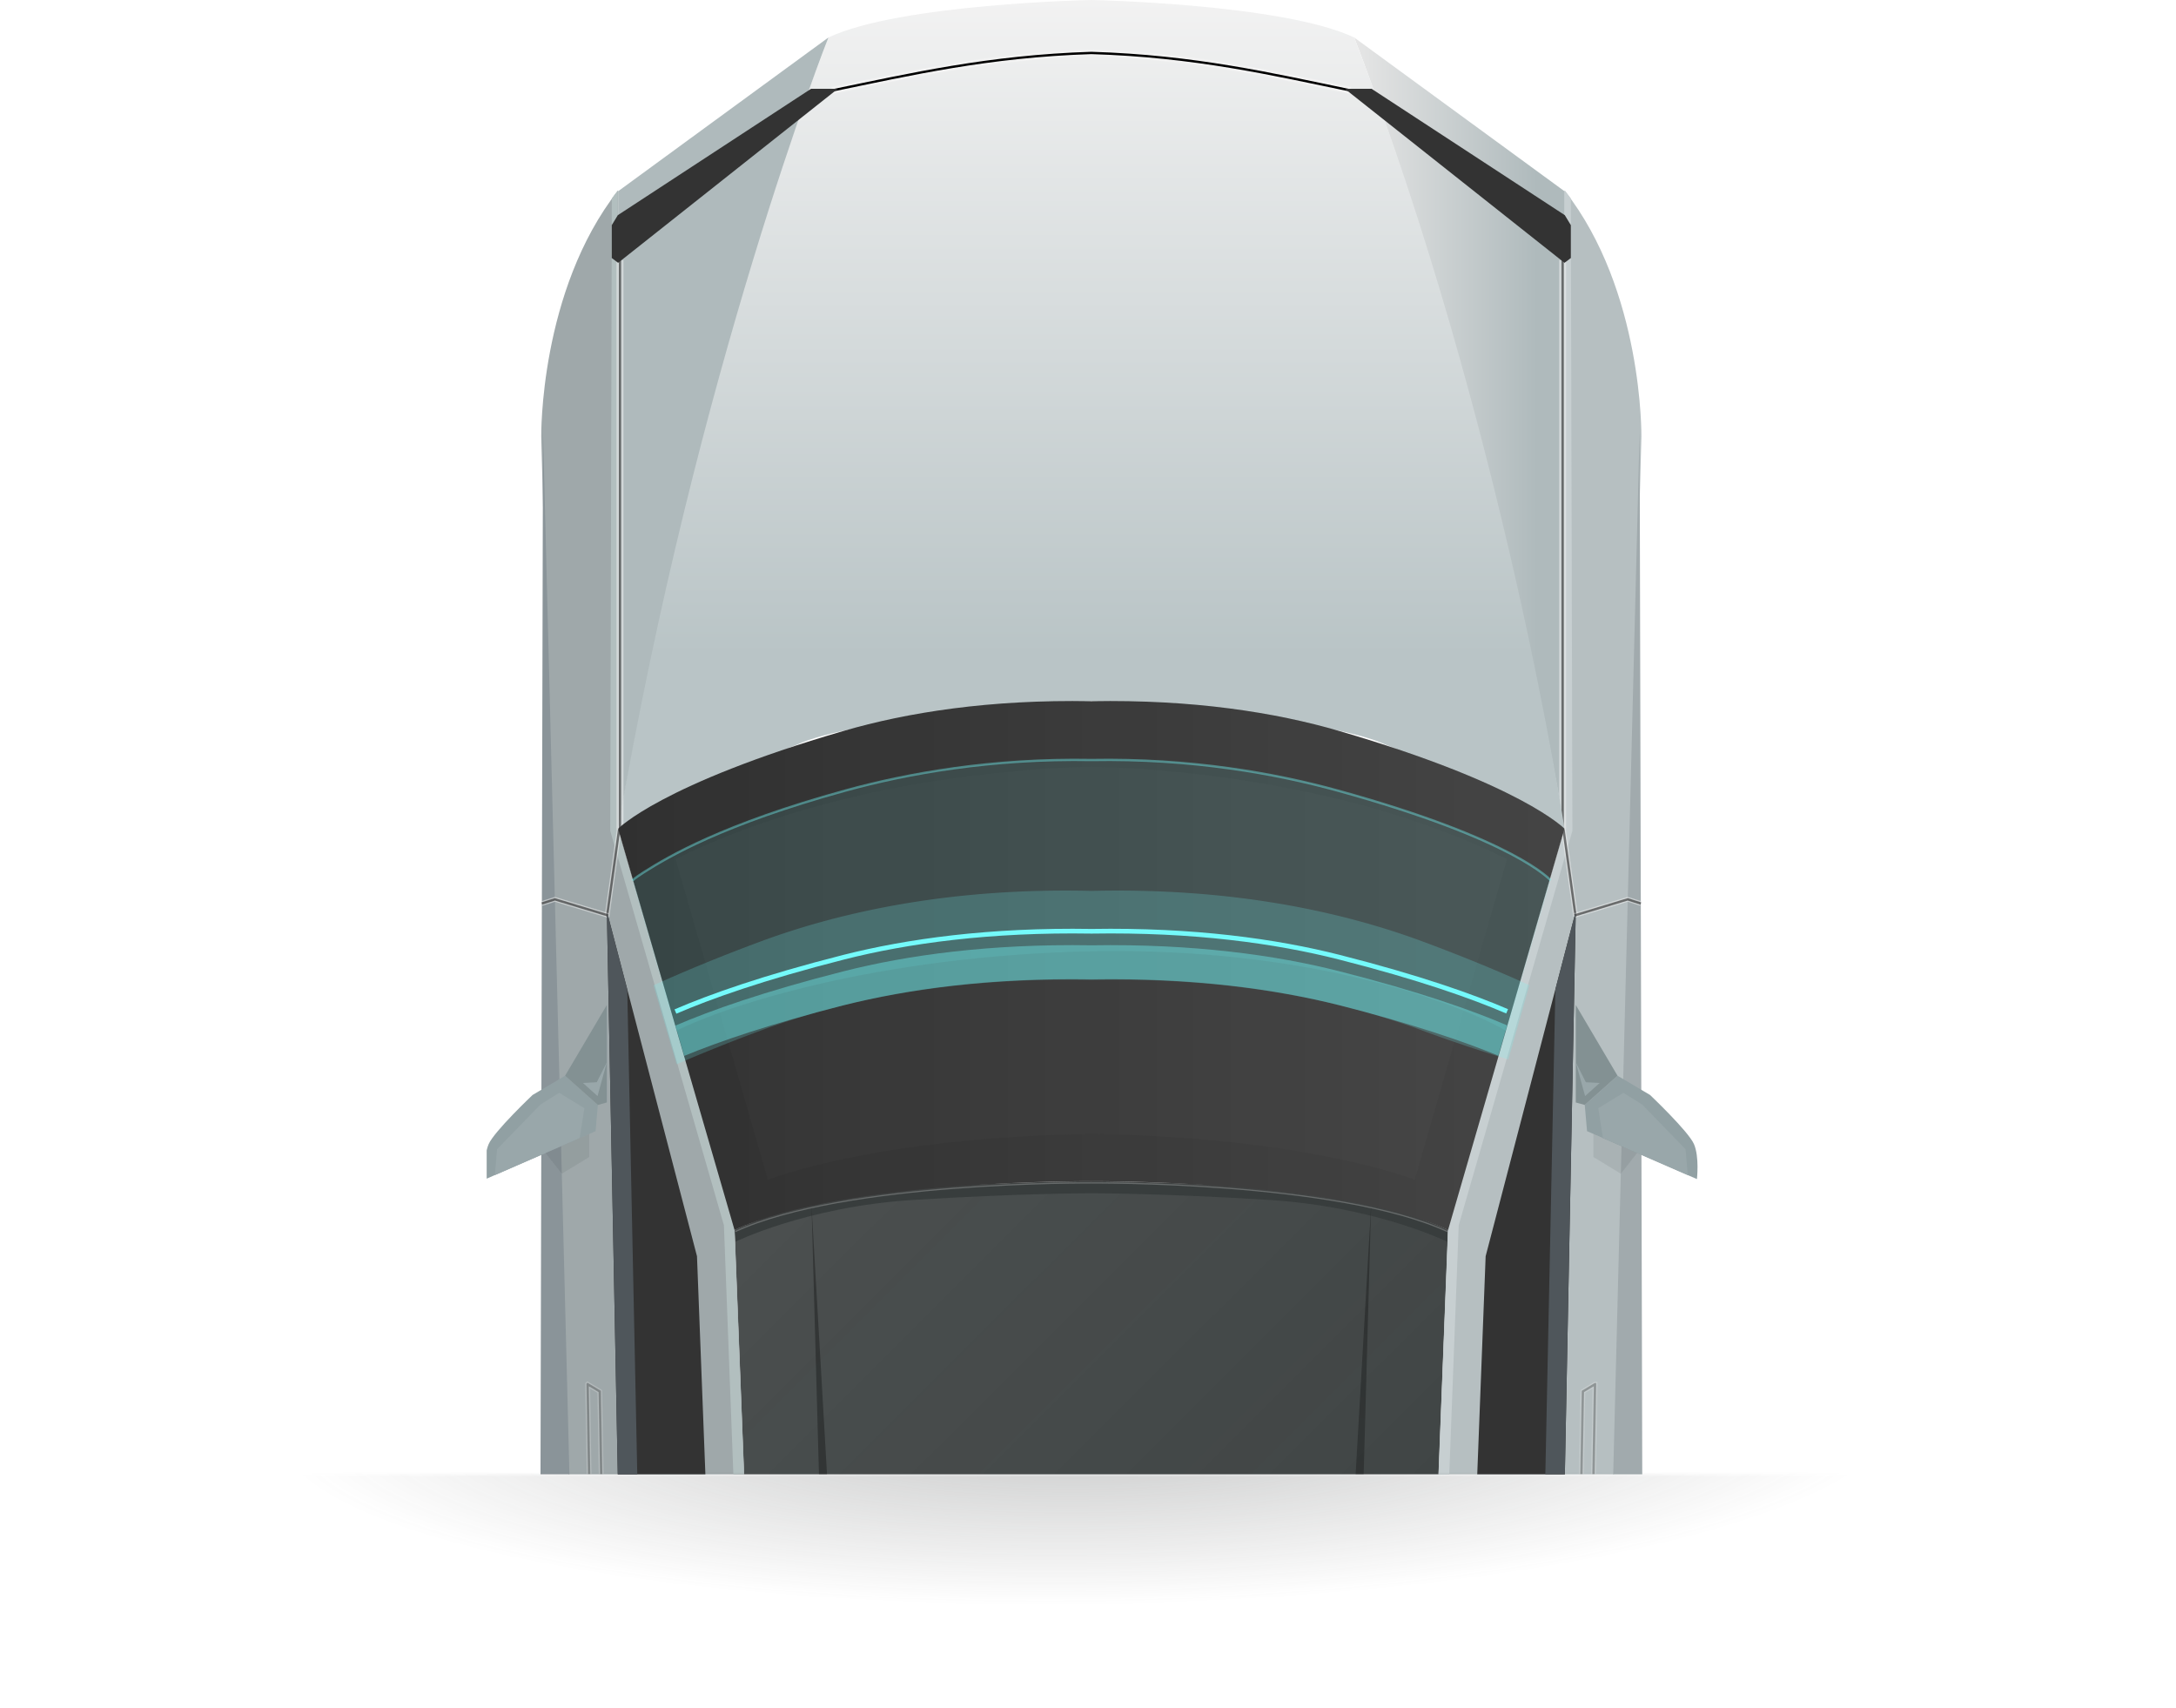 <svg xmlns="http://www.w3.org/2000/svg" xmlns:xlink="http://www.w3.org/1999/xlink" width="465" height="365" fill="none"><style>.B{opacity:.5}.C{stroke-width:.5}.D{stroke:#f2f2f2}.E{stroke:#000}.F{stroke-miterlimit:10}.G{fill:#99a7aa}.H{color-interpolation-filters:sRGB}.I{flood-opacity:0}.J{stroke-width:1.5}.K{fill:#74fafb}</style><g clip-path="url(#N)"><path d="M271.329 253.813c-22.873-1.434-38.121-1.434-38.121-1.434s-15.248 0-38.12 1.434-38.121 8.981-38.121 8.981l8.828 226.741h134.826l8.828-226.741s-15.248-7.555-38.12-8.981z" fill="#383d3d"/><path d="M271.329 256.385c-22.873-1.434-38.121-1.434-38.121-1.434s-15.248 0-38.12 1.434-38.121 9.013-38.121 9.013l8.828 226.742h134.826l8.828-226.742s-15.248-7.555-38.12-9.013z" fill="url(#F)"/><path d="M334.328 40.693v136.373l-24.879 84.928-8.828 227.542 12.841 86.53 8.025-17.626 20.064-117.377 9.205-347.779s.425-31.135-16.428-52.591z" fill="#b6bfc1"/><path d="M315.572 571.572l-2.046 4.494-12.841-86.53 8.828-227.542 24.879-84.928V40.693l1.284 1.699.337 135.123-24.293 84.279-8.627 227.342 12.038 79.72.441 2.716z" fill="#c7cfd1"/><path d="M336.735 194.693l-19.26 73.711-2.408 62.494 19.261-12.018 2.407-124.187z" fill="#333"/><path d="M334.328 40.862l-44.942-32.85s28.089 70.77 44.942 169.054V40.862z" fill="url(#G)"/><path d="M350.378 92.139l-8.828 348.525-19.373 113.771a31.5 31.5 0 01-2.407 7.747l-6.308 13.885 10.585-9.19a27.958 27.958 0 009.35-17.137l17.824-124.027-.843-333.573z" fill="#a1aaad"/><path d="M338.653 236.084l7.006-6.242 6.95 4.11s8.202 7.772 9.382 10.496.634 7.475.634 7.475l-23.482-10.239-.49-5.6z" fill="#91a0a3"/><path d="M342.546 243.174l-1.003-6.401 5.377-3.277 3.981 2.483 9.293 9.567.473 5.528-18.121-7.9z" class="G"/><path d="M338.653 236.083l7.006-6.242-8.925-15.118v20.831l1.919.529z" fill="#839193"/><path d="M336.734 226.958l1.991 7.226 3.122-2.796-2.962-.16-2.151-4.27z" class="G"/><g class="F"><path d="M333.926 177.283V55.588" class="B D J"/><path d="M333.926 177.283V55.588" class="B C E"/><path d="M336.711 195.87l-2.592-18.588" class="B D"/><path d="M336.711 195.87l-2.592-18.588" class="B C E"/><path d="M336.503 195.582l11.339-3.429 2.793.889" class="B D"/><path d="M336.503 195.582l11.339-3.429 2.793.889" class="B C E"/><g class="B"><path d="M233.208 252.379s-52.662-.457-76.241 10.416" class="B D"/><path d="M233.208 252.379s-52.662-.457-76.241 10.416" class="B C E"/><path d="M340.852 295.749l-.337 19.726-2.608 1.522.345-19.694 2.6-1.554z" class="B D"/><path d="M340.852 295.749l-.337 19.726-2.608 1.522.345-19.694 2.6-1.554z" class="B C E"/></g></g><path d="M330.098 321.524l4.229-2.644 2.408-124.187-4.358 16.673-2.279 110.158z" fill="#4f565b"/><g class="B F"><path d="M233.208 252.379s52.662-.457 76.241 10.416" class="B D"/><path d="M233.208 252.379s52.662-.457 76.241 10.416" class="B C E"/></g><path d="M292.997 257.587l-6.42 231.948h-10.031l8.025-85.729 8.426-146.219z" fill="url(#H)"/><path opacity=".1" d="M340.499 247.203l5.858 3.574 3.483-4.423-9.341-4.07v4.919z" fill="#374142"/><path d="M289.385 8.012C274.137.801 233.208 0 233.208 0s-40.93.801-56.178 8.012c-32.101 83.325-44.942 169.054-44.942 169.054s25.681-12.819 39.324-18.427 61.796-8.814 61.796-8.814 48.152 3.205 61.795 8.814 39.324 18.427 39.324 18.427-12.841-85.729-44.942-169.054z" fill="url(#I)"/><path d="M132.089 40.693v136.373l24.878 84.928 8.828 227.542-12.84 86.53-8.026-17.626-20.063-117.377-9.205-347.779s-.426-31.135 16.428-52.591z" fill="#9fa8aa"/><path d="M150.844 571.571l2.047 4.495 12.84-86.53-8.827-227.542-24.879-84.928V40.693l-1.284 1.699-.337 135.123 24.293 84.279 8.627 227.341-12.038 79.72-.442 2.716z" fill="#b2bfbf"/><path d="M129.681 194.693l19.261 73.711 2.407 62.494-19.26-12.018-2.408-124.187z" fill="#333"/><path d="M132.088 40.862l44.942-32.85s-28.089 70.77-44.942 169.054V40.862z" fill="url(#J)"/><path d="M116.038 92.139l8.828 348.525 19.373 113.771a31.5 31.5 0 002.408 7.747l6.308 13.885-10.586-9.19a27.95 27.95 0 01-9.349-17.137l-17.785-124.027.803-333.573z" fill="#8a9499"/><path d="M127.763 236.084l-7.006-6.242-6.95 4.11s-8.202 7.772-9.382 10.496-.634 7.475-.634 7.475l23.482-10.239.49-5.6z" fill="#91a0a3"/><path d="M123.871 243.174l1.011-6.401-5.377-3.277-3.989 2.483-9.293 9.567-.473 5.528 18.121-7.9z" class="G"/><path d="M127.763 236.083l-7.006-6.242 8.924-15.118v20.831l-1.918.529z" fill="#839193"/><path d="M129.681 226.958l-1.991 7.226-3.122-2.796 2.962-.16 2.151-4.27z" class="G"/><g class="F"><use xlink:href="#O" class="B D J"/><use xlink:href="#O" class="B C E"/><path d="M132.49 177.283V55.588" class="B D J"/><path d="M132.49 177.283V55.588" class="B C E"/><path d="M129.705 195.87l2.592-18.588" class="B D"/><path d="M129.705 195.87l2.592-18.588" class="B C E"/><path d="M129.914 195.582l-11.339-3.429-2.793.889" class="B D"/><path d="M129.914 195.582l-11.339-3.429-2.793.889" class="B C E"/><g class="B"><path d="M125.572 295.748l.329 19.725 2.608 1.523-.345-19.694-2.592-1.554z" class="B D"/><path d="M125.572 295.748l.329 19.725 2.608 1.523-.345-19.694-2.592-1.554z" class="B C E"/></g></g><path d="M286.175 156.179c-13.579-3.958-31.251-6.762-52.967-6.354-21.717-.408-39.389 2.404-52.968 6.354-38.939 11.337-48.152 20.887-48.152 20.887l24.879 85.729c23.578-10.872 76.241-10.415 76.241-10.415s52.662-.457 76.24 10.415l24.879-85.729s-9.213-9.55-48.152-20.887z" fill="#303030"/><path d="M136.318 321.524l-4.229-2.644-2.408-124.187 4.358 16.673 2.279 110.158z" fill="#4f565b"/><path d="M173.419 257.588l6.421 231.948h10.031l-8.025-85.728-8.427-146.22z" fill="url(#K)"/><path opacity=".1" d="M125.917 247.204l-5.858 3.573-3.483-4.423 9.341-4.07v4.92z" fill="#374142"/><path d="M233.208 163.846s-49.34 0-88.833 19.71l19.727 68.527s22.342-9.078 69.106-9.799c46.763.721 69.106 9.799 69.106 9.799l19.726-68.527c-39.492-19.71-88.832-19.71-88.832-19.71z" fill="#333"/><path d="M286.224 156.179c-13.587-3.958-31.259-6.762-52.968-6.354-21.716-.408-39.388 2.404-52.967 6.354-38.939 11.337-48.152 20.887-48.152 20.887l24.878 85.729c23.571-10.872 76.241-10.415 76.241-10.415s52.663-.457 76.241 10.415l24.879-85.729s-9.221-9.55-48.152-20.887z" fill="url(#L)"/><path d="M130.732 55.131v-7.027l1.292-2.131 41.291-27.001h5.722l-46.948 37.184m203.595-1.025v-7.027l-1.293-2.131-41.29-27.001h-5.722l46.948 37.184" fill="#333"/></g><path opacity=".1" d="M233.248 162.381c21.228-.378 39.294 2.862 52.58 6.524 38.069 10.488 45.518 19.171 45.518 19.171l-9.45 32.195c-10.348-6.069-42.563-17.969-88.64-17.014s-78.4 11.741-88.802 17.014l-9.284-32.121s.089-.309 2.471-1.821c5.226-3.317 16.869-10.22 43.025-17.424 13.278-3.655 31.346-6.902 52.582-6.524z" class="K"/><path opacity=".4" d="M135.17 188.15s.089-.309 2.471-1.821c5.226-3.317 16.869-10.22 43.025-17.424 13.278-3.655 31.346-6.902 52.582-6.524 21.228-.378 39.294 2.862 52.58 6.524 38.069 10.488 45.518 19.171 45.518 19.171" stroke="#74fafb" class="C"/><g opacity=".4" filter="url(#B)" class="K"><path d="M233.256 201.975c21.708-.357 39.38 2.09 52.967 5.545 17.101 4.346 28.469 8.391 35.842 11.561l-1.892 6.474c-7.381-3.039-18.249-6.776-33.95-10.766-13.587-3.454-31.259-5.902-52.967-5.545-21.717-.357-39.389 2.098-52.968 5.545-15.786 4.011-26.686 7.766-34.068 10.813l-1.883-6.475c7.369-3.177 18.765-7.24 35.951-11.607 13.579-3.448 31.251-5.902 52.968-5.545z"/></g><g opacity=".2" filter="url(#C)" class="K"><path d="M233.274 190.349c29.017-.697 52.639 4.084 70.8 10.832 8.631 3.205 16.17 6.327 22.741 9.305l-4.5 15.878c-5.457-1.691-11.517-3.64-18.241-6.137-18.161-6.748-41.783-11.529-70.8-10.832-29.028-.697-52.65 4.098-70.801 10.832a369.143 369.143 0 00-17.877 7.152l-4.943-16.858c6.59-2.988 14.154-6.122 22.82-9.34 18.151-6.734 41.773-11.529 70.801-10.832z"/></g><g filter="url(#D)"><path d="M144.337 219.127c7.369-3.177 18.765-7.24 35.951-11.607 13.579-3.448 31.251-5.902 52.968-5.545 21.708-.357 39.38 2.09 52.967 5.545 17.101 4.346 28.469 8.391 35.842 11.561" stroke="#74fafb"/></g><mask id="A" maskUnits="userSpaceOnUse" x="0" y="315" width="465" height="50"><path fill="#fff" d="M0 315h465v50H0z"/></mask><g filter="url(#E)" mask="url(#A)"><ellipse cx="232.5" cy="303.5" rx="209.5" ry="43.5" fill="url(#M)" fill-opacity=".6"/></g><defs><linearGradient id="F" x1="325.901" y1="466.902" x2="140.823" y2="281.516" xlink:href="#P"><stop stop-color="#f2f2f2" stop-opacity="0"/><stop offset="1" stop-color="#f2f2f2" stop-opacity=".1"/></linearGradient><linearGradient id="G" x1="289.386" y1="92.539" x2="334.328" y2="92.539" xlink:href="#P"><stop stop-color="#e6e6e6"/><stop offset=".87" stop-color="#afbabc"/></linearGradient><linearGradient id="H" x1="284.771" y1="489.535" x2="284.771" y2="257.587" xlink:href="#P"><stop stop-opacity=".1"/><stop offset="1" stop-opacity=".3"/></linearGradient><linearGradient id="I" x1="233.208" y1="0" x2="233.208" y2="177.066" xlink:href="#P"><stop stop-color="#f2f2f2"/><stop offset=".79" stop-color="#b9c4c6"/></linearGradient><linearGradient id="J" x1="20311" y1="8.012" x2="17794.3" y2="8.012" xlink:href="#P"><stop stop-color="#e6e6e6"/><stop offset=".87" stop-color="#afbabc"/></linearGradient><linearGradient id="K" x1="-5855.38" y1="171334" x2="-5855.38" y2="104185" xlink:href="#P"><stop stop-opacity=".1"/><stop offset="1" stop-opacity=".3"/></linearGradient><linearGradient id="L" x1="132.137" y1="206.294" x2="334.376" y2="206.294" xlink:href="#P"><stop stop-color="#fff" stop-opacity="0"/><stop offset="1" stop-color="#fff" stop-opacity=".1"/></linearGradient><linearGradient id="P" gradientUnits="userSpaceOnUse"/><filter id="B" x="133.337" y="190.94" width="199.727" height="45.662" filterUnits="userSpaceOnUse" class="H"><feFlood result="A" class="I"/><feColorMatrix in="SourceAlpha" values="0 0 0 0 0 0 0 0 0 0 0 0 0 0 0 0 0 0 127 0" result="B"/><feOffset/><feGaussianBlur stdDeviation="5.5"/><feComposite in2="B" operator="out"/><feColorMatrix values="0 0 0 0 0.031 0 0 0 0 0.776 0 0 0 0 0.78 0 0 0 1 0"/><feBlend in2="A"/><feBlend in="SourceGraphic"/></filter><filter id="C" x="128.653" y="179.281" width="209.162" height="59.098" filterUnits="userSpaceOnUse" class="H"><feFlood result="A" class="I"/><feColorMatrix in="SourceAlpha" values="0 0 0 0 0 0 0 0 0 0 0 0 0 0 0 0 0 0 127 0" result="B"/><feOffset/><feGaussianBlur stdDeviation="5.5"/><feComposite in2="B" operator="out"/><feColorMatrix values="0 0 0 0 0.031 0 0 0 0 0.776 0 0 0 0 0.78 0 0 0 1 0"/><feBlend in2="A"/><feBlend in="SourceGraphic"/></filter><filter id="D" x="131.139" y="187.44" width="204.123" height="45.146" filterUnits="userSpaceOnUse" class="H"><feFlood result="A" class="I"/><feColorMatrix in="SourceAlpha" values="0 0 0 0 0 0 0 0 0 0 0 0 0 0 0 0 0 0 127 0" result="B"/><feOffset/><feGaussianBlur stdDeviation="6.5"/><feComposite in2="B" operator="out"/><feColorMatrix values="0 0 0 0 0.031 0 0 0 0 0.776 0 0 0 0 0.78 0 0 0 1 0"/><feBlend in2="A" result="C"/><feColorMatrix in="SourceAlpha" values="0 0 0 0 0 0 0 0 0 0 0 0 0 0 0 0 0 0 127 0" result="B"/><feOffset dy="-3"/><feGaussianBlur stdDeviation="5.5"/><feComposite in2="B" operator="out"/><feColorMatrix values="0 0 0 0 0.051 0 0 0 0 0.928 0 0 0 0 0.932 0 0 0 1 0"/><feBlend in2="C" result="D"/><feColorMatrix in="SourceAlpha" values="0 0 0 0 0 0 0 0 0 0 0 0 0 0 0 0 0 0 127 0" result="B"/><feOffset/><feGaussianBlur stdDeviation="3"/><feComposite in2="B" operator="out"/><feColorMatrix values="0 0 0 0 0.2 0 0 0 0 0.2 0 0 0 0 0.2 0 0 0 1 0"/><feBlend in2="D"/><feBlend in="SourceGraphic"/></filter><filter id="E" x="3" y="240" width="459" height="127" filterUnits="userSpaceOnUse" class="H"><feFlood class="I"/><feBlend in="SourceGraphic"/><feGaussianBlur stdDeviation="10"/></filter><radialGradient id="M" cx="0" cy="0" r="1" gradientTransform="matrix(.556 39.5 -173.659 2.443 232.5 303.5)" xlink:href="#P"><stop stop-color="#444949" stop-opacity=".52"/><stop offset="1" stop-color="#3d3d3d" stop-opacity="0"/></radialGradient><clipPath id="N"><path fill="#fff" transform="translate(104)" d="M0 0h259.219v315H0z"/></clipPath><path id="O" d="M177.833 19.325c16.773-3.445 33.305-7.307 55.375-8.012 22.069.665 38.601 4.527 55.374 8.012"/></defs></svg>